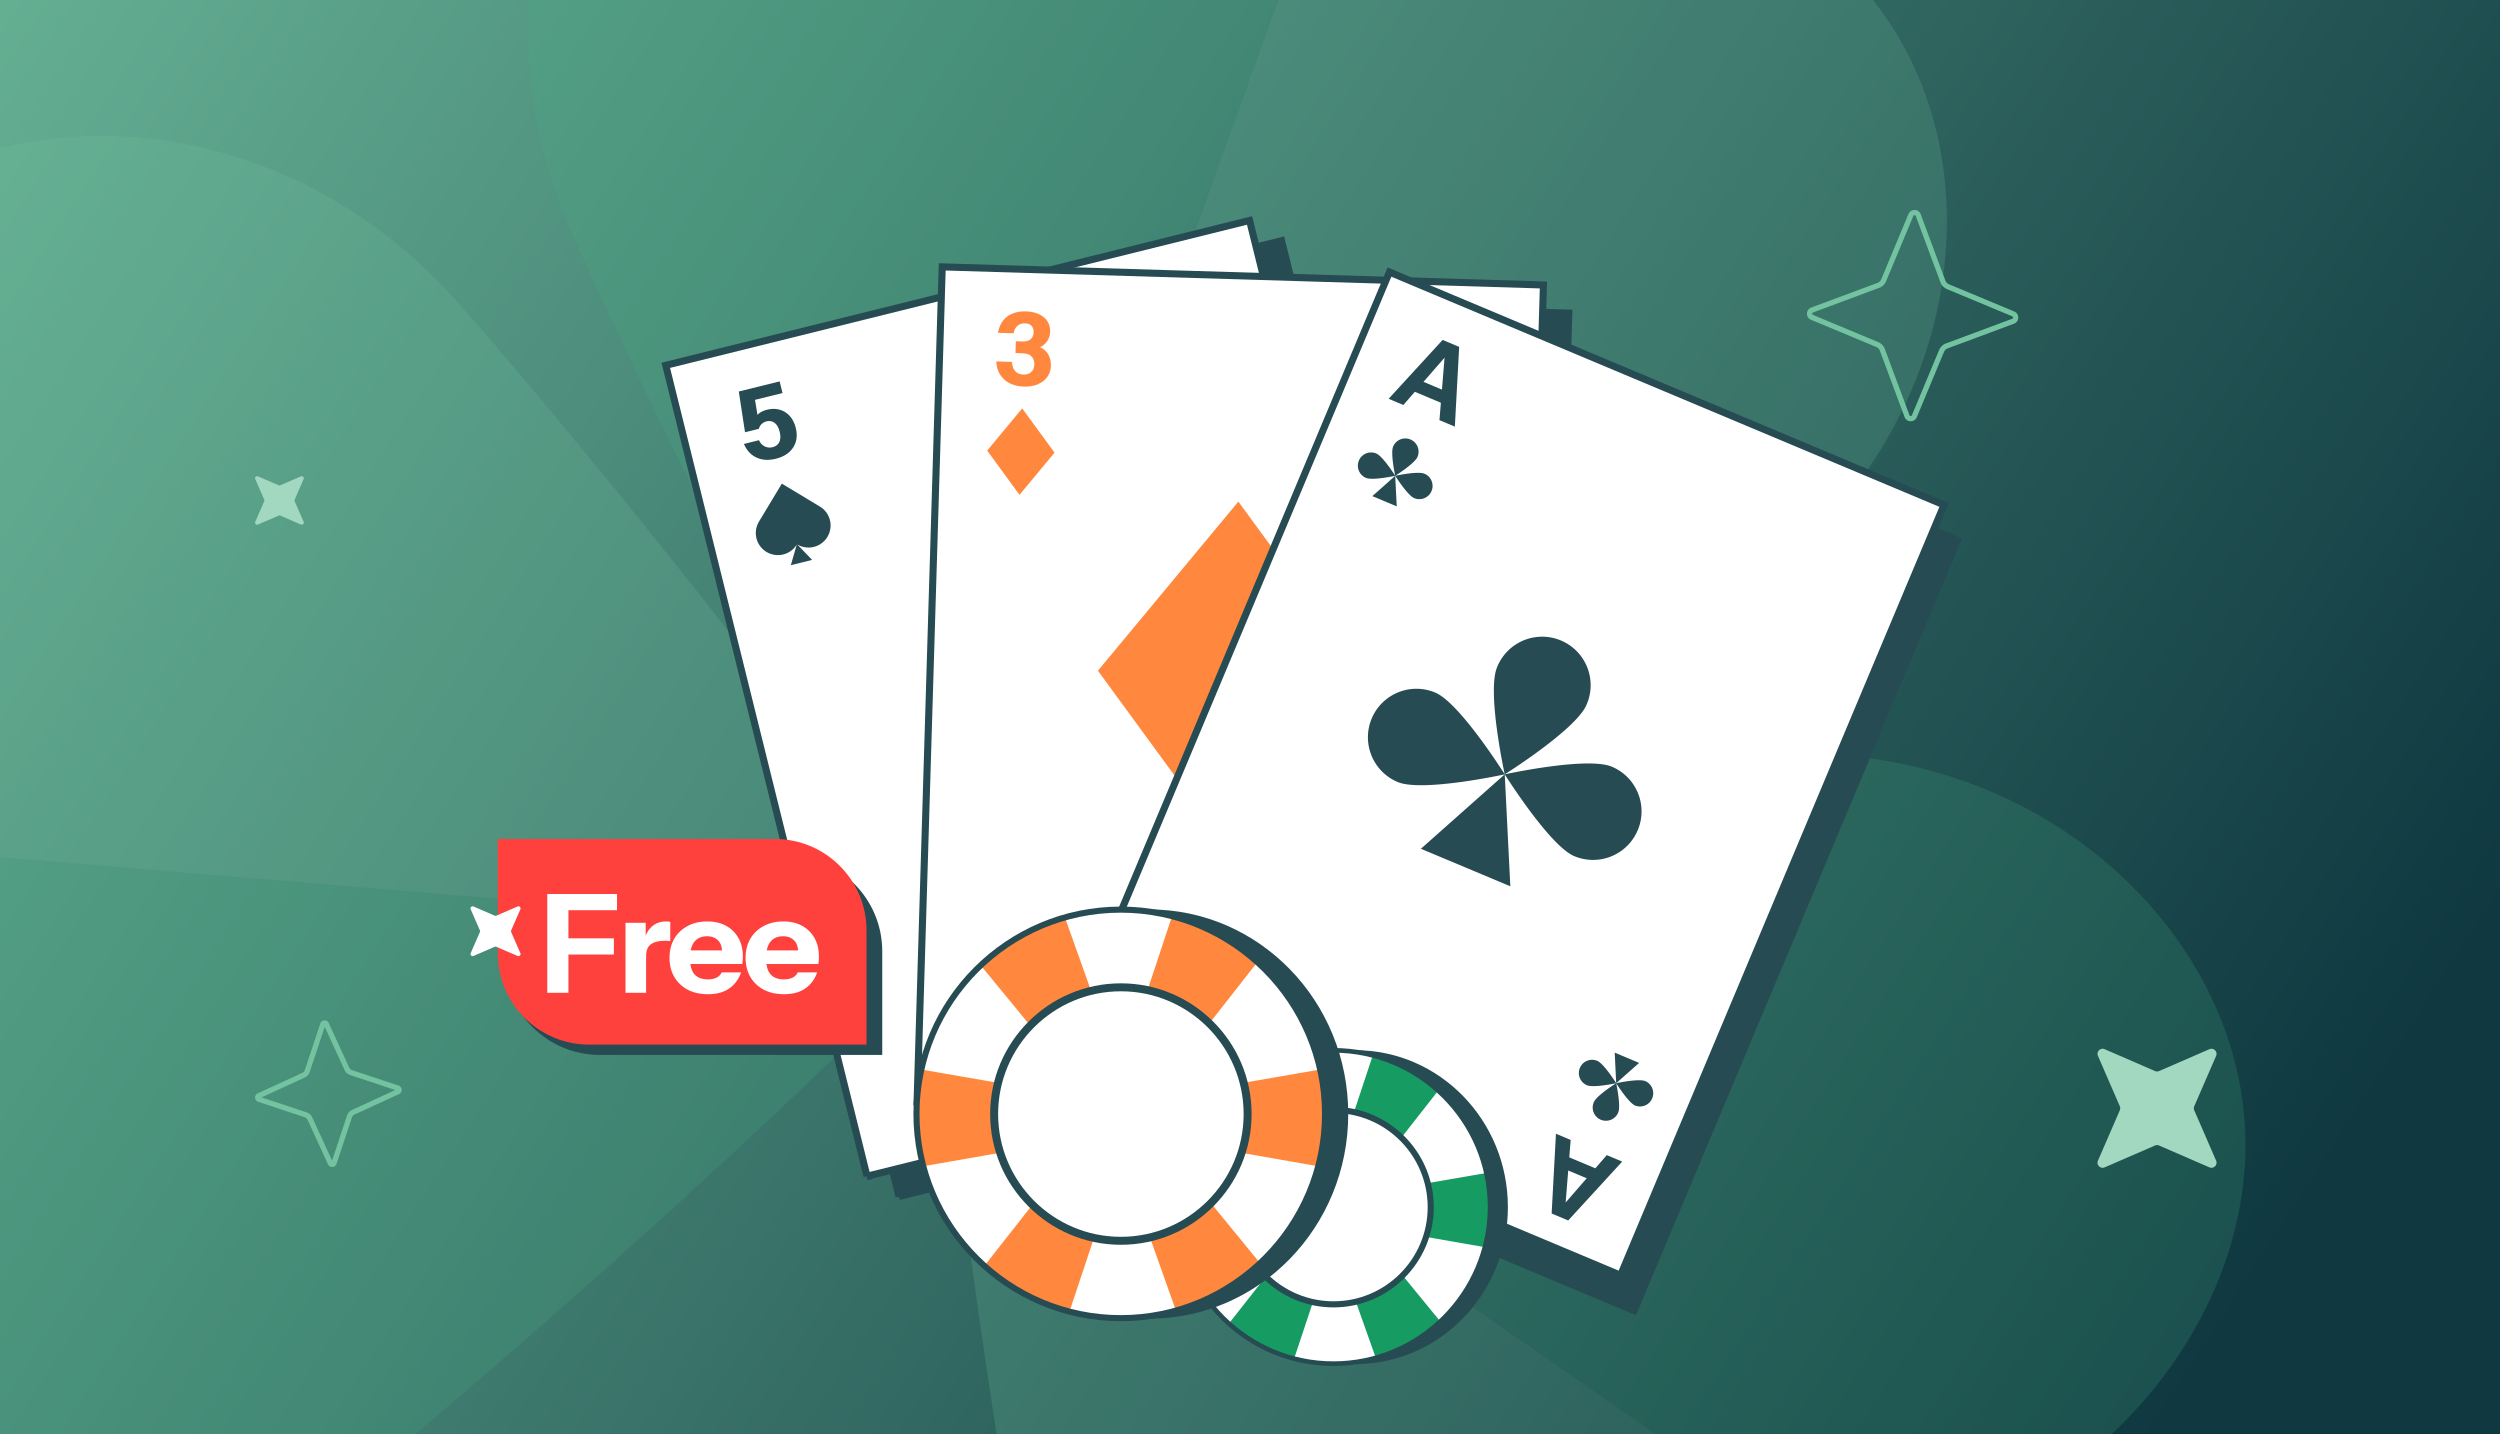 <svg width="441" height="253" fill="none" xmlns="http://www.w3.org/2000/svg"><rect width="100%" height="100%" fill="#808080" stroke="none"/><g clip-path="url(#a)"><path fill="#A2D7C0" d="M0 0H441V253H0z"/><path fill="url(#b)" d="M-1 -2H441V253H-1z"/><g style="mix-blend-mode:overlay" opacity=".2"><path d="M-19.095 149.601c-31.273 10.748-51.438 59.893-33.077 96.212 18.36 36.319 74.04 49.006 115.848 15.052 38.527-31.289 102.782-90.667 103.202-95.69l-185.973-15.574z" fill="#45AF81"/><path d="M-19.095 149.599c-29.049-15.8-40.759-67.614-16.614-100.373 24.146-32.76 81.16-36.01 116.739 4.426 32.785 37.261 86.27 106.5 85.849 111.522l-185.974-15.575z" fill="#73C3A1"/><path d="M319.446 271.398c17.257 28.208 1.492 78.935-35.798 95.233-37.29 16.298-88.292-9.395-98.885-62.202C175 255.767 163.3 169.063 166.176 164.923l153.27 106.475z" fill="#73C3A1"/><path d="M319.271 271.893c32.456 6.328 74.492-26.15 76.751-66.784 2.259-40.633-39.617-79.461-92.802-70.959-49.009 7.833-134.345 27.129-137.22 31.268l153.271 106.475z" fill="#45AF81"/><path d="M229.951-9.615c-2.288-32.989-44.539-65.186-84.372-56.851-39.834 8.334-66.5 58.833-44.523 108.005 20.251 45.312 60.183 122.224 64.926 123.93 4.512-12.544 58.872-160.915 63.969-175.084z" fill="#45AF81"/><path d="M229.099-9.97c22.78-23.97 75.859-21.871 101.253 9.93 25.394 31.801 13.777 87.714-34.49 111.615-44.476 22.025-125.198 55.766-129.941 54.06L229.099-9.971z" fill="#73C3A1"/></g><g clip-path="url(#c)"><path d="M158.585 211.058L123.087 68.017 226.065 42.46l35.499 143.042-102.979 25.555z" fill="#274B53" stroke="#274B53" stroke-width="1.249"/><path d="M152.941 207.485L117.442 64.443l102.979-25.556 35.498 143.042-102.978 25.556z" fill="#fff" stroke="#274B53" stroke-width="1.249"/><path d="M133.45 80.714c.987.457 2.124.527 3.411.208.917-.227 1.675-.593 2.276-1.099a3.989 3.989 0 001.235-1.875c.224-.733.225-1.552.001-2.456-.213-.859-.565-1.56-1.056-2.103a3.753 3.753 0 00-1.771-1.112c-.689-.199-1.434-.2-2.234-.001-.673.166-1.198.432-1.576.796-.04.038-.078.077-.116.117l-.437-2.658 4.852-1.2-.508-2.054-7.203 1.783 1.097 7.189 2.436-.603c.105-.37.279-.66.523-.868a1.89 1.89 0 01.831-.446c.545-.135 1.023-.044 1.434.273.408.305.703.823.883 1.554.19.765.164 1.381-.078 1.847-.232.452-.621.745-1.167.88a2.015 2.015 0 01-1.381-.138c-.449-.221-.786-.587-1.011-1.098l-2.662.66c.493 1.145 1.233 1.947 2.221 2.404zM235.198 168.954c.66-.865 1.634-1.457 2.921-1.776.916-.226 1.758-.256 2.526-.089.77.178 1.426.539 1.966 1.082.541.543.924 1.267 1.148 2.172.212.859.228 1.643.046 2.352a3.749 3.749 0 01-1.047 1.811c-.517.497-1.175.845-1.976 1.043-.672.166-1.261.177-1.765.031a4.723 4.723 0 01-.157-.049l.854 2.554 4.851-1.201.509 2.053-7.203 1.783-2.384-6.87 2.436-.603c.266.279.555.453.868.524.316.081.63.084.943.006.545-.135.926-.438 1.141-.91.219-.461.237-1.056.056-1.787-.189-.765-.499-1.298-.931-1.598-.416-.29-.897-.368-1.442-.233a2.009 2.009 0 00-1.158.767c-.294.405-.421.885-.382 1.442l-2.661.659c-.099-1.244.182-2.298.841-3.163zM140.622 96.03a3.89 3.89 0 005.337-1.327V94.7a3.89 3.89 0 00-1.326-5.338l-6.717-4.048-4.03 6.695a3.899 3.899 0 001.329 5.353 3.897 3.897 0 005.332-1.295l-1.046 3.632 3.758-.933-2.637-2.737zM190.767 137.222c6.928 4.171 15.928 1.931 20.1-4.997l.001-.006c4.173-6.929 1.934-15.933-4.995-20.107l-25.298-15.243-15.179 25.215c-4.188 6.951-1.946 15.979 5.005 20.162 6.908 4.163 15.867 1.974 20.082-4.879l-3.937 13.68 14.154-3.516-9.933-10.309zM234.334 152.185a3.89 3.89 0 015.34-1.316l.001.001a3.891 3.891 0 011.317 5.341l-4.052 6.713-6.689-4.041a3.9 3.9 0 013.999-6.697l-2.62-2.724 3.76-.928-1.056 3.651z" fill="#274B53"/></g><path fill-rule="evenodd" clip-rule="evenodd" d="M61.788 189.644a1.735 1.735 0 01-1.02-.919l-.001-.003-3.486-7.588-2.637 7.937c-.152.446-.48.821-.92 1.021l-.002.001-7.588 3.486 7.937 2.636c.446.153.82.48 1.02.92l.002.002 3.485 7.589 2.637-7.938c.153-.445.48-.82.92-1.02l.002-.001 7.589-3.486-7.938-2.637zm8.604 3.351l-7.872 3.615a.812.812 0 00-.428.479l-2.731 8.22c-.23.689-1.187.748-1.496.083l-3.616-7.872a.808.808 0 00-.478-.428l-8.22-2.731c-.69-.229-.748-1.187-.083-1.496l7.872-3.616a.81.81 0 00.428-.478l2.73-8.221c.23-.689 1.187-.747 1.497-.082l3.615 7.872c.09.199.264.355.479.428l8.22 2.731c.69.229.748 1.186.083 1.496z" fill="#73C3A1"/><g clip-path="url(#d)"><path d="M166.243 199.355l4.437-147.313 106.054 3.194-4.437 147.314-106.054-3.195z" fill="#274B53" stroke="#274B53" stroke-width="1.249"/><path d="M161.772 194.39l4.437-147.314 106.054 3.195-4.437 147.314-106.054-3.195z" fill="#fff" stroke="#274B53" stroke-width="1.249"/><path d="M178.161 67.631c.719.345 1.532.531 2.44.56.883.026 1.682-.099 2.396-.376.714-.289 1.283-.713 1.707-1.274.423-.561.647-1.23.671-2.006a3.863 3.863 0 00-.307-1.695 2.88 2.88 0 00-1.001-1.25 2.55 2.55 0 00-.637-.338 3.048 3.048 0 001.346-1.165c.289-.446.442-.967.46-1.564.022-.717-.138-1.337-.48-1.862-.343-.525-.838-.934-1.487-1.23-.636-.306-1.408-.473-2.315-.5-.908-.028-1.707.108-2.398.41a3.92 3.92 0 00-1.671 1.294c-.424.573-.702 1.264-.835 2.072l2.759.085c.102-.607.337-1.054.705-1.341a1.924 1.924 0 011.285-.41c.573.018.975.18 1.205.486.23.294.338.668.324 1.122-.015.478-.182.867-.502 1.168-.32.301-.833.44-1.537.42l-1.093-.034-.064 2.078 1.147.035c.812.025 1.38.222 1.703.59.336.357.495.823.477 1.396-.018.597-.211 1.045-.579 1.345-.356.3-.796.442-1.322.426-.609-.019-1.087-.207-1.435-.564-.347-.37-.557-.926-.63-1.67l-2.741-.084c.043.922.276 1.712.698 2.371a4.432 4.432 0 001.711 1.505zM252.252 178.986c.738-.3 1.561-.436 2.469-.408.884.027 1.673.201 2.369.521.695.332 1.236.791 1.625 1.377.388.585.571 1.267.547 2.043a3.872 3.872 0 01-.41 1.673 2.882 2.882 0 01-1.076 1.186c-.203.13-.421.229-.656.299a3.035 3.035 0 011.272 1.245c.26.462.382.992.363 1.589-.022.717-.22 1.326-.594 1.829-.374.503-.893.881-1.559 1.136-.653.267-1.434.386-2.342.358-.907-.028-1.697-.213-2.367-.557a3.916 3.916 0 01-1.589-1.393c-.388-.598-.624-1.305-.706-2.12l2.758.084c.065.612.272 1.073.621 1.382.35.31.769.472 1.259.487.573.018.983-.119 1.231-.41.248-.28.379-.646.393-1.1.014-.478-.129-.877-.43-1.197-.301-.32-.803-.491-1.508-.512l-1.093-.034.064-2.078 1.146.035c.813.025 1.391-.137 1.737-.485.357-.335.544-.79.561-1.363.019-.598-.146-1.057-.495-1.378-.337-.322-.768-.49-1.294-.506-.609-.019-1.098.139-1.467.475-.369.347-.613.889-.731 1.627l-2.741-.084c.1-.918.381-1.692.843-2.323a4.422 4.422 0 011.8-1.398zM186.022 79.85l-5.705-7.809-6.18 7.442 5.706 7.81 6.179-7.442zM260.854 167.274l-5.705-7.809-6.18 7.442 5.706 7.809 6.179-7.442zM241.322 119.786l-22.874-31.308-24.774 29.834 22.874 31.308 24.774-29.834z" fill="#FF883E"/></g><g clip-path="url(#e)"><path d="M190.426 190.119l57.062-135.886 97.827 41.08L288.253 231.2l-97.827-41.08z" fill="#274B53" stroke="#274B53" stroke-width="1.249"/><path d="M188.038 183.879L245.1 47.994l97.826 41.08-57.062 135.886-97.826-41.081z" fill="#fff" stroke="#274B53" stroke-width="1.249"/><path fill-rule="evenodd" clip-rule="evenodd" d="M254.478 59.963l-9.523 10.384 2.598 1.093 2.024-2.326 4.594 1.932-.251 3.072 2.717 1.142.761-14.068-2.92-1.229zm.342 3.126l-3.715 4.27 3.255 1.368.46-5.638zM273.709 214.063l.761-14.069 2.598 1.093-.247 3.074 4.594 1.931 2.02-2.327 2.717 1.142-9.523 10.384-2.92-1.228zm2.473-1.941l.453-5.642 3.255 1.369-3.708 4.273z" fill="#274B53"/><path d="M246.116 83.931s3.44-2.16 3.939-3.348a2.335 2.335 0 10-4.307-1.809c-.5 1.19.368 5.157.368 5.157zM246.116 83.932s-2.159-3.44-3.348-3.939a2.336 2.336 0 00-1.808 4.308c1.19.5 5.156-.369 5.156-.369zM249.465 87.87c-1.189-.499-3.348-3.938-3.348-3.938s3.966-.869 5.156-.37a2.336 2.336 0 11-1.808 4.309z" fill="#274B53"/><path d="M242.079 87.516l4.038-3.584.269 5.392-4.307-1.808zM285.096 191.077s.862 3.968.361 5.157a2.336 2.336 0 11-4.305-1.813c.501-1.19 3.944-3.344 3.944-3.344zM285.096 191.076s-3.968.863-5.156.362a2.335 2.335 0 111.813-4.305c1.19.501 3.343 3.943 3.343 3.943zM290.253 190.715c-1.188-.501-5.156.362-5.156.362s2.153 3.442 3.342 3.944a2.337 2.337 0 001.814-4.306z" fill="#274B53"/><path d="M284.834 185.684l.262 5.393 4.043-3.578-4.305-1.815zM265.434 136.592s12.598-7.91 14.427-12.266a8.557 8.557 0 10-15.777-6.624c-1.83 4.359 1.35 18.89 1.35 18.89zM265.433 136.595s-7.908-12.598-12.263-14.427a8.555 8.555 0 00-11.201 4.577 8.556 8.556 0 004.575 11.202c4.359 1.83 18.889-1.352 18.889-1.352zM277.699 151.022c-4.356-1.829-12.263-14.427-12.263-14.427s14.529-3.182 18.888-1.352a8.553 8.553 0 014.576 11.202 8.555 8.555 0 01-11.201 4.577zM250.646 149.723l14.789-13.127.988 19.748-15.777-6.621z" fill="#274B53"/></g><path d="M239.078 240.623c14.864 0 26.914-12.394 26.914-27.683s-12.05-27.683-26.914-27.683-26.914 12.394-26.914 27.683 12.05 27.683 26.914 27.683z" fill="#274B53"/><path d="M235.217 240.553c15.264 0 27.638-12.372 27.638-27.634 0-15.263-12.374-27.635-27.638-27.635-15.265 0-27.639 12.372-27.639 27.635 0 15.262 12.374 27.634 27.639 27.634z" fill="#fff"/><path d="M207.578 212.918c0 2.448.321 4.821.922 7.084l26.717-4.673 26.717 4.673c.596-2.263.921-4.636.921-7.084 0-2.061-.234-4.068-.662-6.001l-26.976 4.673-26.977-4.673a27.79 27.79 0 00-.662 6.001z" fill="#169B62"/><path d="M222.099 188.665a27.693 27.693 0 00-5.714 4.286l17.209 20.959 9.072 25.557a27.653 27.653 0 0011.519-6.211l-17.337-21.185-9.199-25.784a27.74 27.74 0 00-5.55 2.378z" fill="#169B62"/><path d="M248.771 188.904a27.564 27.564 0 00-6.677-2.543l-8.525 25.743-16.757 21.325a27.778 27.778 0 005.805 4.163 27.916 27.916 0 005.604 2.258l8.648-25.973 16.88-21.551a27.768 27.768 0 00-4.974-3.422h-.004z" fill="#169B62"/><path d="M235.218 240.96c-15.469 0-28.05-12.579-28.05-28.042 0-15.463 12.581-28.046 28.05-28.046 15.469 0 28.05 12.579 28.05 28.046 0 15.467-12.581 28.047-28.05 28.047v-.005zm0-55.265c-15.012 0-27.227 12.213-27.227 27.223 0 15.011 12.215 27.224 27.227 27.224s27.227-12.213 27.227-27.224c0-15.01-12.215-27.223-27.227-27.223z" fill="#274B53"/><path d="M235.238 229.857c9.343 0 16.917-7.574 16.917-16.918 0-9.343-7.574-16.917-16.917-16.917-9.344 0-16.918 7.574-16.918 16.917 0 9.344 7.574 16.918 16.918 16.918z" fill="#fff"/><path d="M235.235 230.626c-9.751 0-17.686-7.935-17.686-17.686 0-9.752 7.935-17.687 17.686-17.687 9.752 0 17.687 7.935 17.687 17.687 0 9.751-7.935 17.686-17.687 17.686zm0-34.294c-9.158 0-16.608 7.449-16.608 16.608 0 9.158 7.45 16.608 16.608 16.608 9.159 0 16.608-7.45 16.608-16.608 0-9.159-7.449-16.608-16.608-16.608z" fill="#274B53"/><path d="M202.737 232.614c19.381 0 35.092-16.16 35.092-36.095s-15.711-36.095-35.092-36.095-35.092 16.16-35.092 36.095 15.711 36.095 35.092 36.095z" fill="#274B53"/><path d="M197.699 232.524c19.903 0 36.037-16.133 36.037-36.033 0-19.9-16.134-36.032-36.037-36.032s-36.037 16.132-36.037 36.032c0 19.9 16.134 36.033 36.037 36.033z" fill="#fff"/><path d="M161.662 196.491c0 3.191.419 6.286 1.202 9.236l34.835-6.093 34.836 6.093a36.218 36.218 0 001.201-9.236 36.16 36.16 0 00-.864-7.825l-35.173 6.093-35.173-6.093a36.16 36.16 0 00-.864 7.825z" fill="#FF883E"/><path d="M180.588 164.868a36.078 36.078 0 00-7.451 5.589l22.438 27.327 11.829 33.323a36.027 36.027 0 0015.019-8.098l-22.605-27.623-11.994-33.618a36.078 36.078 0 00-7.236 3.1z" fill="#FF883E"/><path d="M215.369 165.178a36.01 36.01 0 00-8.706-3.314l-11.115 33.565-21.849 27.804a36.108 36.108 0 007.569 5.428 36.273 36.273 0 007.306 2.945l11.276-33.865 22.009-28.1a36.301 36.301 0 00-6.485-4.463h-.005z" fill="#FF883E"/><path d="M197.7 233.054c-20.169 0-36.573-16.401-36.573-36.563 0-20.162 16.404-36.569 36.573-36.569 20.17 0 36.574 16.402 36.574 36.569S217.87 233.06 197.7 233.06v-.006zm0-72.059c-19.574 0-35.5 15.924-35.5 35.496 0 19.572 15.926 35.496 35.5 35.496 19.575 0 35.501-15.924 35.501-35.496 0-19.572-15.926-35.496-35.501-35.496z" fill="#274B53"/><path d="M197.722 218.577c12.182 0 22.058-9.876 22.058-22.058s-9.876-22.058-22.058-22.058-22.058 9.876-22.058 22.058 9.876 22.058 22.058 22.058z" fill="#fff"/><path d="M197.723 219.58c-12.715 0-23.061-10.346-23.061-23.061 0-12.714 10.346-23.061 23.061-23.061 12.714 0 23.061 10.347 23.061 23.061 0 12.715-10.347 23.061-23.061 23.061zm0-44.716c-11.942 0-21.655 9.714-21.655 21.655 0 11.942 9.713 21.655 21.655 21.655 11.941 0 21.655-9.713 21.655-21.655 0-11.941-9.714-21.655-21.655-21.655z" fill="#274B53"/><path fill-rule="evenodd" clip-rule="evenodd" d="M332.478 61.55l4.351 11.687c.072.194.35.205.435.006v-.001l4.796-11.504.001-.002a2.093 2.093 0 011.19-1.151l.008-.003 11.688-4.35a.234.234 0 00.006-.436h-.001L343.448 51l-.002-.001a2.095 2.095 0 01-1.151-1.19l-.003-.01-4.351-11.687a.234.234 0 00-.435-.006v.001l-4.796 11.504-.001.002a2.093 2.093 0 01-1.19 1.151l-.008.004-11.688 4.35h-.001a.234.234 0 00-.005.435h.001l11.504 4.796h.002c.536.222.947.658 1.151 1.191l.003.008zm-12.979-7.299l11.689-4.35a1.17 1.17 0 00.666-.642l4.798-11.511c.411-.973 1.792-.938 2.157.041l4.351 11.689c.116.304.349.546.641.666l11.511 4.798c.973.411.938 1.792-.041 2.157l-11.689 4.35a1.17 1.17 0 00-.666.642l-4.798 11.511c-.411.973-1.792.938-2.157-.041l-4.351-11.689a1.166 1.166 0 00-.641-.666l-11.511-4.798c-.973-.411-.938-1.792.041-2.157z" fill="#73C3A1"/><path d="M49.442 85.603l3.632-1.572a.368.368 0 01.485.483l-1.578 3.618a.368.368 0 000 .292l1.578 3.618a.368.368 0 01-.485.483l-3.632-1.572a.372.372 0 00-.294 0l-3.632 1.572a.368.368 0 01-.485-.483l1.578-3.618a.369.369 0 000-.292l-1.578-3.618a.368.368 0 01.485-.483l3.632 1.572c.092.04.198.04.294 0z" fill="#A2D7C0"/><path d="M89 151h49.821c9.283 0 16.807 7.525 16.807 16.807v18.281h-49.821c-9.282 0-16.807-7.524-16.807-16.807V151z" fill="#274B53"/><path d="M380.859 188.934l8.88-3.857c.745-.323 1.507.43 1.184 1.184l-3.857 8.88a.905.905 0 000 .718l3.857 8.88c.323.745-.43 1.507-1.184 1.184l-8.88-3.857a.905.905 0 00-.718 0l-8.88 3.857c-.745.323-1.507-.43-1.184-1.184l3.857-8.88a.905.905 0 000-.718l-3.857-8.88c-.323-.745.43-1.507 1.184-1.184l8.88 3.857a.905.905 0 00.718 0z" fill="#A2D7C0"/><path d="M87.805 148h48.906c8.917 0 16.145 7.228 16.145 16.145v20.126h-48.907c-8.916 0-16.144-7.228-16.144-16.145V148z" fill="#FF413E"/><path d="M96.54 175.135v-17.436h3.73v17.436h-3.73zm1.745-6.756v-2.858h10.001v2.858H98.285zm0-7.823v-2.857h10.558v2.857H98.285zm12.056 14.579v-12.351h3.56v2.907h.073v9.444h-3.633zm3.633-6.442l-.315-2.93c.29-1.049.767-1.848 1.429-2.397.661-.549 1.485-.824 2.47-.824.306 0 .532.033.678.097v3.391a.928.928 0 00-.339-.049 4.994 4.994 0 00-.533-.024c-1.162 0-2.018.21-2.567.63-.549.403-.823 1.106-.823 2.106zm10.912 6.684c-1.372 0-2.567-.266-3.584-.799a5.965 5.965 0 01-2.373-2.276c-.549-.969-.823-2.083-.823-3.342 0-1.276.274-2.39.823-3.342a5.835 5.835 0 012.349-2.252c1.001-.549 2.163-.824 3.487-.824 1.276 0 2.382.259 3.318.775a5.494 5.494 0 012.18 2.156c.516.92.775 2.002.775 3.245 0 .258-.008.5-.025.726-.016.21-.04.412-.072.606h-10.704v-2.398h7.773l-.629.436c0-1.001-.242-1.736-.727-2.204-.468-.484-1.114-.726-1.937-.726-.953 0-1.695.323-2.228.968-.517.646-.775 1.615-.775 2.907 0 1.259.258 2.195.775 2.809.533.613 1.324.92 2.373.92.581 0 1.082-.097 1.502-.291.419-.193.734-.508.944-.944h3.415c-.404 1.195-1.098 2.139-2.083 2.833-.969.678-2.22 1.017-3.754 1.017zm13.416 0c-1.372 0-2.567-.266-3.584-.799a5.965 5.965 0 01-2.373-2.276c-.549-.969-.823-2.083-.823-3.342 0-1.276.274-2.39.823-3.342a5.835 5.835 0 012.349-2.252c1.001-.549 2.163-.824 3.487-.824 1.276 0 2.382.259 3.318.775a5.494 5.494 0 012.18 2.156c.516.92.775 2.002.775 3.245 0 .258-.009.5-.025.726-.016.21-.04.412-.072.606h-10.704v-2.398h7.773l-.629.436c0-1.001-.242-1.736-.727-2.204-.468-.484-1.114-.726-1.937-.726-.953 0-1.695.323-2.228.968-.517.646-.775 1.615-.775 2.907 0 1.259.258 2.195.775 2.809.533.613 1.324.92 2.373.92.581 0 1.082-.097 1.502-.291.419-.193.734-.508.944-.944h3.415c-.404 1.195-1.098 2.139-2.083 2.833-.969.678-2.22 1.017-3.754 1.017zM87.563 161.519l3.731-1.615a.378.378 0 01.498.496l-1.62 3.717a.377.377 0 000 .3l1.62 3.717a.377.377 0 01-.498.495l-3.731-1.614a.385.385 0 00-.302 0l-3.731 1.614a.377.377 0 01-.498-.495l1.621-3.717a.377.377 0 000-.3l-1.62-3.717a.378.378 0 01.497-.496l3.731 1.615a.385.385 0 00.302 0z" fill="#fff"/></g><defs><clipPath id="a"><path fill="#fff" d="M0 0H441V253H0z"/></clipPath><clipPath id="c"><path fill="#fff" transform="rotate(-13.906 320.452 -446.398)" d="M0 0H112.055V153.515H0z"/></clipPath><clipPath id="d"><path fill="#fff" transform="rotate(1.757 -1429.301 5423.02)" d="M0 0H112.055V153.515H0z"/></clipPath><clipPath id="e"><path fill="#fff" transform="rotate(22.811 5.602 630.283)" d="M0 0H112.055V153.515H0z"/></clipPath><linearGradient id="b" x1="-111" y1="-83" x2="441" y2="275" gradientUnits="userSpaceOnUse"><stop offset=".089" stop-color="#73C3A1"/><stop offset=".906" stop-color="#0F3840"/></linearGradient></defs></svg>